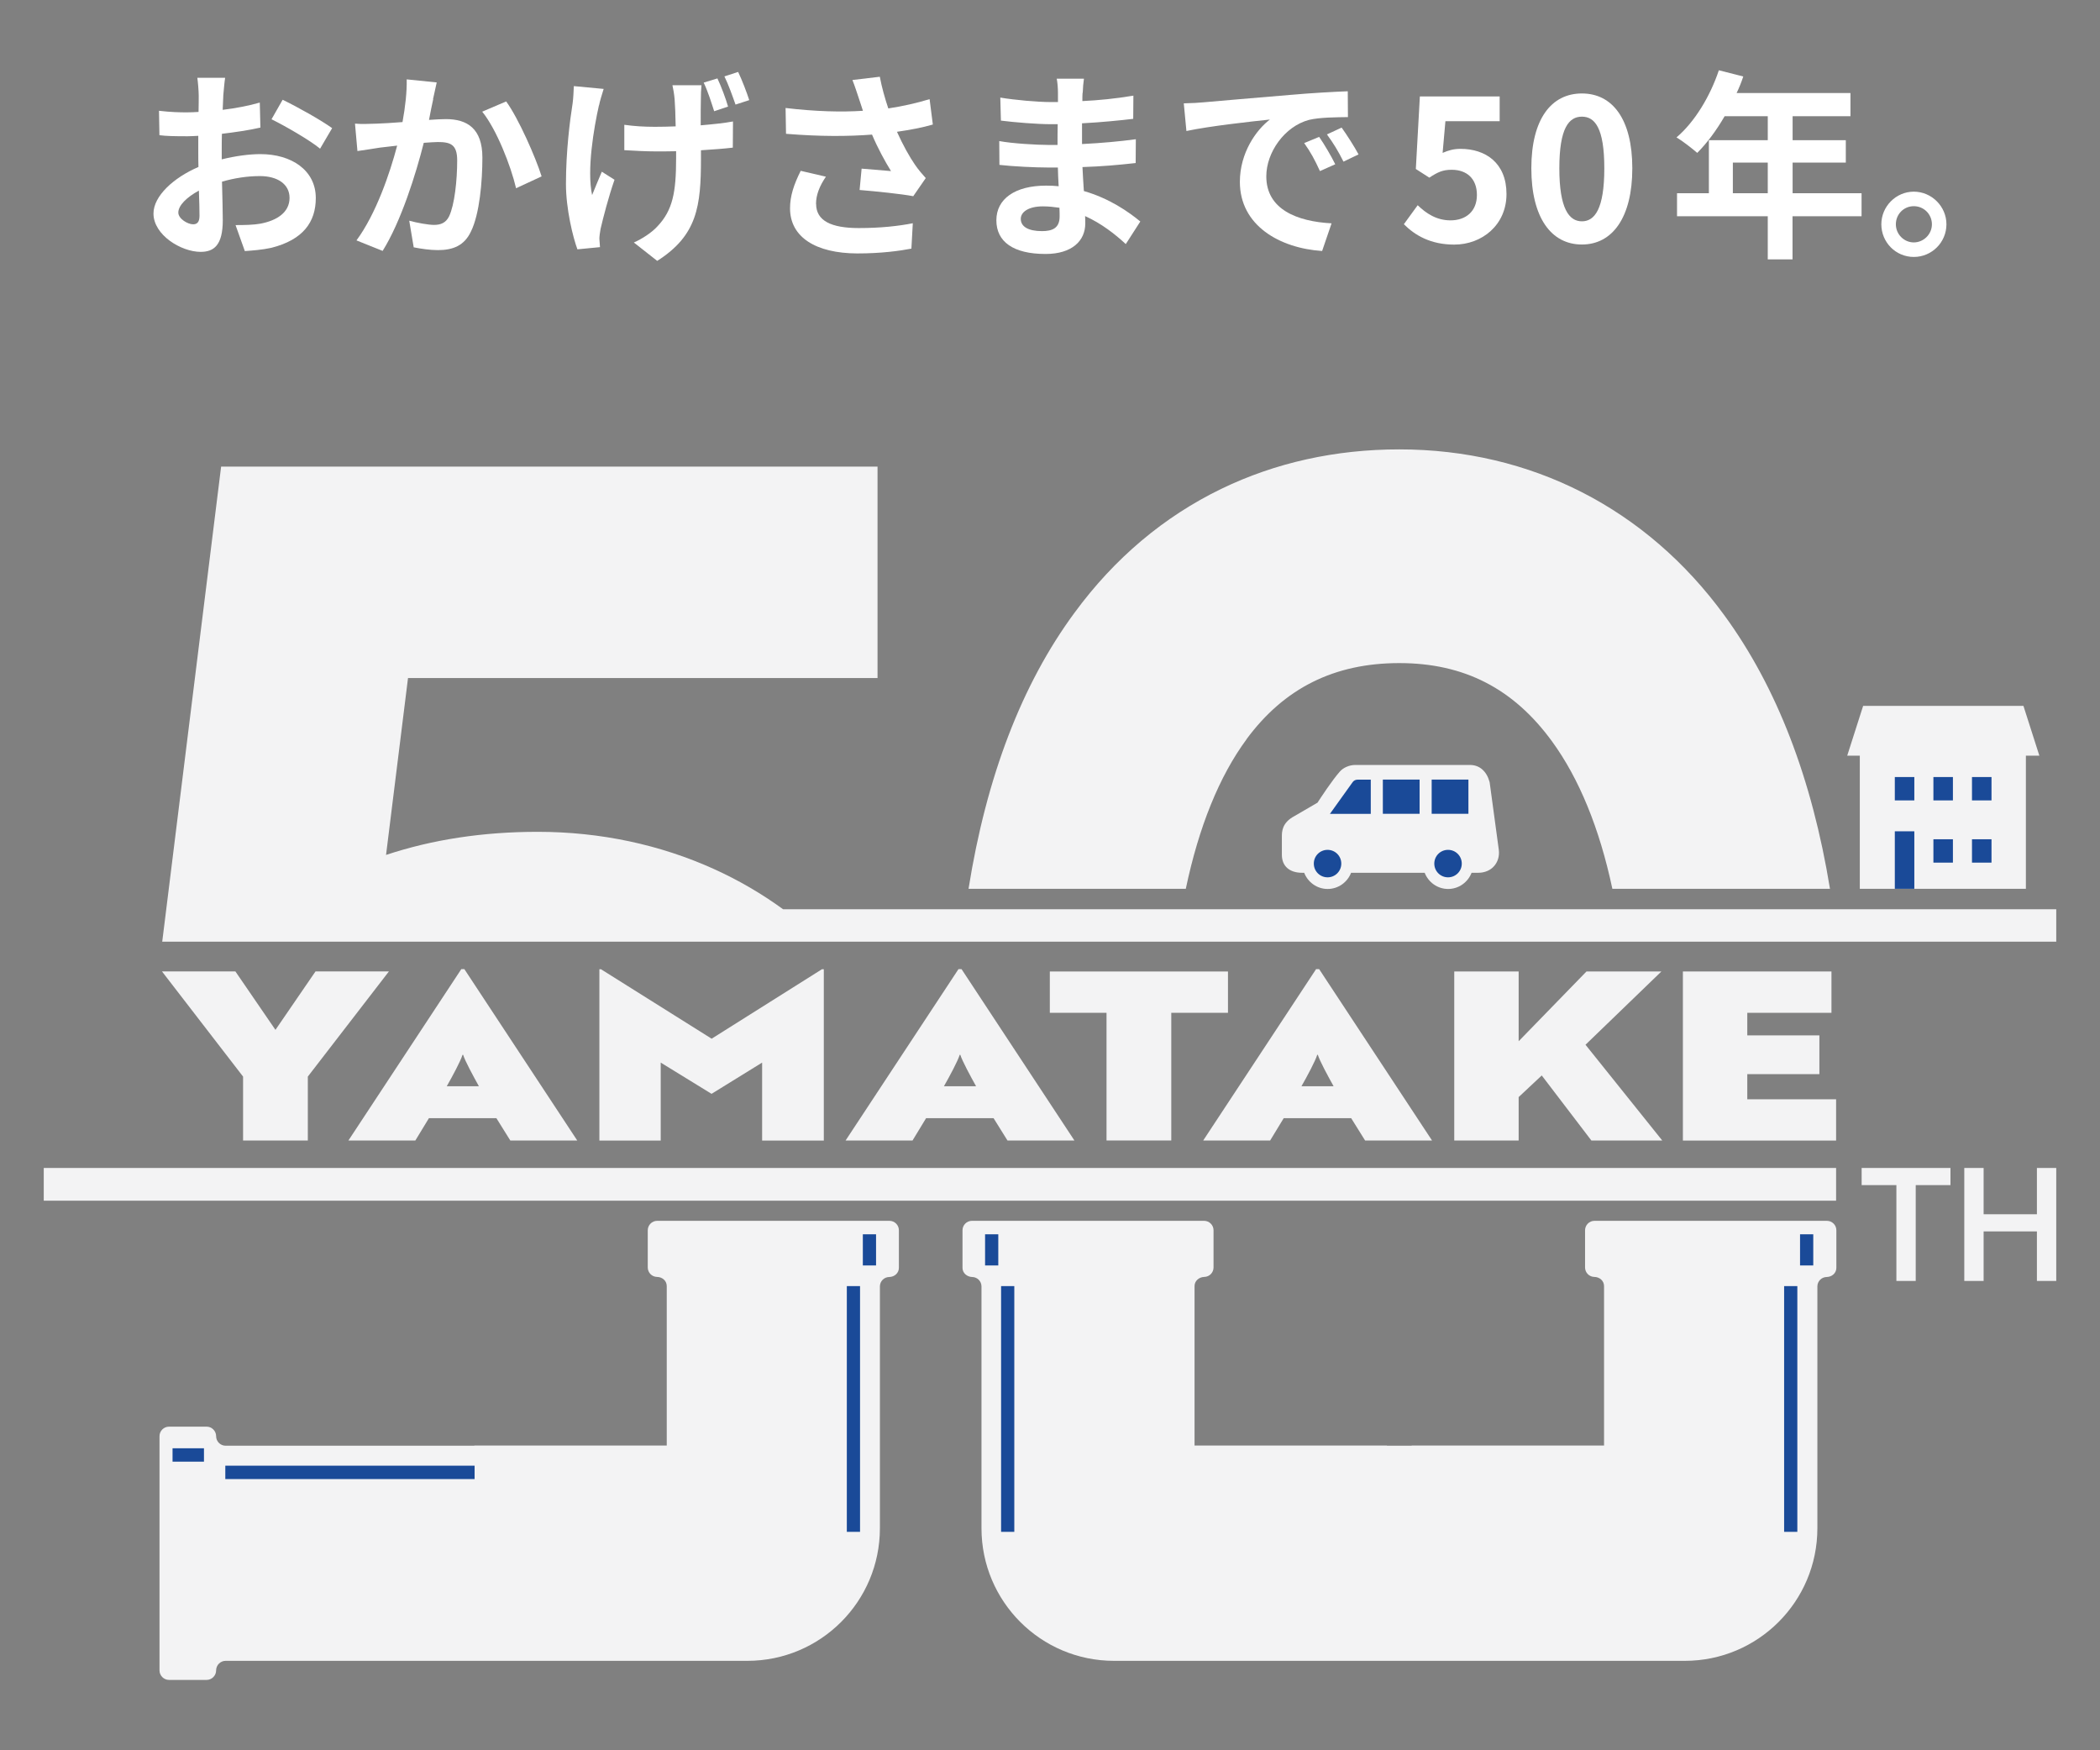 <?xml version="1.0" encoding="UTF-8"?><svg id="_レイヤー_1" xmlns="http://www.w3.org/2000/svg" viewBox="0 0 240 200"><rect x="0" y="0" width="240" height="200" fill="#808080" stroke="none"/><defs><style>.cls-1{fill:#fff;}.cls-2{fill:#1a4a98;}.cls-3{fill:#f3f3f4;}</style></defs><path class="cls-1" d="M25.52,10.91c-.02.51-.05,1.06-.07,1.64,1.52-.18,3.04-.48,4.24-.83l.07,2.86c-1.31.3-2.9.53-4.4.71-.02.69-.02,1.4-.02,2.07v.85c1.57-.39,3.16-.6,4.42-.6,3.55,0,6.33,1.84,6.33,5.02,0,2.72-1.43,4.77-5.09,5.69-1.06.23-2.07.3-3.02.37l-1.06-2.97c1.04,0,2.03-.02,2.83-.16,1.87-.35,3.34-1.27,3.34-2.95,0-1.57-1.38-2.49-3.39-2.49-1.43,0-2.93.23-4.33.64.05,1.82.09,3.62.09,4.4,0,2.86-1.01,3.62-2.53,3.62-2.23,0-5.39-1.93-5.39-4.38,0-2,2.3-4.1,5.14-5.32-.02-.55-.02-1.11-.02-1.63v-1.93c-.44.02-.85.05-1.22.05-1.54,0-2.44-.02-3.22-.12l-.05-2.79c1.36.16,2.35.18,3.18.18.41,0,.87-.02,1.34-.05.02-.81.02-1.47.02-1.87,0-.48-.09-1.61-.16-2.03h3.18c-.07.41-.16,1.4-.21,2ZM22.06,25.63c.41,0,.74-.18.74-.97,0-.58-.02-1.64-.07-2.88-1.4.76-2.35,1.7-2.35,2.51,0,.71,1.08,1.34,1.68,1.34ZM37.96,14.64l-1.38,2.35c-1.11-.94-4.12-2.67-5.55-3.36l1.27-2.23c1.77.85,4.45,2.37,5.67,3.25Z"/><path class="cls-1" d="M49.51,11.33c-.16.69-.32,1.54-.48,2.37.76-.05,1.45-.09,1.93-.09,2.44,0,4.17,1.08,4.17,4.4,0,2.72-.32,6.45-1.31,8.45-.76,1.61-2.05,2.12-3.78,2.12-.9,0-1.98-.16-2.76-.32l-.51-3.04c.9.25,2.21.48,2.83.48.76,0,1.36-.23,1.73-.99.62-1.31.92-4.1.92-6.38,0-1.84-.78-2.1-2.23-2.1-.37,0-.94.05-1.59.09-.88,3.5-2.58,8.96-4.7,12.35l-2.99-1.2c2.23-3.02,3.82-7.67,4.65-10.83-.83.09-1.54.18-1.98.23-.64.12-1.87.28-2.56.39l-.28-3.13c.83.07,1.61.02,2.46,0,.71-.02,1.8-.09,2.97-.18.32-1.75.51-3.43.48-4.88l3.43.35c-.14.6-.3,1.34-.42,1.91ZM61.91,20.15l-2.93,1.36c-.6-2.56-2.23-6.73-3.87-8.75l2.74-1.17c1.43,1.98,3.36,6.38,4.05,8.57Z"/><path class="cls-1" d="M68.45,12.04c-.58,2.56-1.4,7.39-.78,10.25.3-.71.74-1.84,1.11-2.67l1.45.92c-.69,1.98-1.29,4.31-1.59,5.6-.07.37-.14.87-.14,1.13.02.25.05.64.07.97l-2.58.25c-.51-1.38-1.31-4.61-1.31-7.46,0-3.78.46-7.32.76-9.21.09-.62.11-1.41.14-1.98l3.41.32c-.18.58-.44,1.4-.53,1.89ZM80.1,11.35c-.02.48-.02,1.68-.02,2.97,1.38-.12,2.67-.25,3.69-.44l-.02,2.99c-.99.12-2.26.21-3.64.3v.94c0,5.44-.41,8.78-5,11.7l-2.67-2.1c.9-.39,2.05-1.13,2.69-1.84,1.75-1.84,2.14-3.89,2.14-7.78v-.81c-.78.02-1.59.02-2.35.02-1.01,0-2.42-.07-3.57-.14v-2.9c1.13.16,2.26.23,3.5.23.76,0,1.57-.02,2.37-.05-.02-1.27-.07-2.49-.12-3.11-.05-.55-.16-1.22-.25-1.59h3.32c-.05.51-.07,1.06-.07,1.59ZM83.21,12.18l-1.59.53c-.32-.99-.74-2.33-1.2-3.27l1.57-.48c.44.92.97,2.35,1.22,3.23ZM85.63,11.44l-1.57.51c-.35-.99-.81-2.3-1.27-3.22l1.57-.51c.44.92.99,2.35,1.27,3.23Z"/><path class="cls-1" d="M97.44,9.14l3.11-.37c.23,1.22.58,2.46.97,3.62,1.66-.25,3.27-.62,4.72-1.06l.37,2.9c-1.17.35-2.65.62-4.1.83.67,1.5,1.47,2.92,2.05,3.75.39.58.83,1.08,1.24,1.54l-1.43,2.07c-1.29-.25-4.19-.55-6.13-.71l.23-2.44c1.13.09,2.65.23,3.36.28-.69-1.11-1.52-2.63-2.17-4.17-2.74.21-5.9.23-9.83-.09l-.05-2.95c3.46.41,6.4.48,8.84.32-.18-.53-.32-1.01-.46-1.4-.18-.53-.44-1.36-.74-2.12ZM93.27,23.3c0,1.93,1.73,2.76,4.88,2.76,2.51,0,4.54-.23,6.17-.55l-.16,2.9c-1.31.25-3.39.55-6.2.55-4.7-.02-7.67-1.84-7.67-5.16,0-1.41.44-2.72,1.22-4.28l2.88.67c-.74,1.08-1.13,2.1-1.13,3.11Z"/><path class="cls-1" d="M123.72,10.61c-.02.23-.02.58-.02.94,1.89-.09,3.8-.28,5.83-.62l-.02,2.65c-1.52.18-3.62.39-5.85.51v2.37c2.33-.12,4.29-.3,6.15-.55l-.02,2.72c-2.07.23-3.87.39-6.08.46.05.88.09,1.82.16,2.74,2.9.83,5.11,2.37,6.45,3.48l-1.66,2.58c-1.24-1.15-2.81-2.37-4.65-3.2.02.32.02.6.02.85,0,1.96-1.5,3.48-4.54,3.48-3.69,0-5.62-1.4-5.62-3.85s2.14-3.96,5.69-3.96c.48,0,.97.02,1.43.07-.05-.71-.07-1.45-.09-2.14h-1.2c-1.34,0-3.96-.12-5.48-.3l-.02-2.72c1.5.28,4.33.44,5.55.44h1.11c0-.76,0-1.59.02-2.37h-.85c-1.45,0-4.12-.21-5.64-.41l-.07-2.63c1.66.28,4.28.51,5.69.51h.9v-1.08c0-.44-.05-1.15-.14-1.59h3.11c-.07.46-.12,1.04-.14,1.63ZM119.07,26.41c1.22,0,2.03-.35,2.03-1.68,0-.25,0-.58-.02-.99-.62-.09-1.24-.16-1.89-.16-1.64,0-2.53.64-2.53,1.43,0,.87.83,1.4,2.42,1.4Z"/><path class="cls-1" d="M137.56,11.69c1.93-.16,5.74-.51,9.95-.85,2.37-.21,4.88-.35,6.52-.41l.02,2.95c-1.24.02-3.22.02-4.45.32-2.79.74-4.88,3.71-4.88,6.45,0,3.8,3.55,5.16,7.46,5.37l-1.08,3.16c-4.84-.32-9.4-2.9-9.4-7.9,0-3.32,1.87-5.94,3.43-7.12-2.17.23-6.86.74-9.54,1.31l-.3-3.16c.92-.02,1.82-.07,2.26-.12ZM152.6,18.77l-1.75.78c-.58-1.27-1.06-2.17-1.8-3.2l1.71-.71c.58.83,1.4,2.23,1.84,3.13ZM155.27,17.64l-1.73.83c-.62-1.24-1.15-2.1-1.89-3.11l1.68-.78c.58.81,1.45,2.16,1.93,3.06Z"/><path class="cls-1" d="M160.45,25.61l1.57-2.16c.97.94,2.16,1.73,3.75,1.73,1.77,0,3.02-1.04,3.02-2.9s-1.15-2.88-2.88-2.88c-1.01,0-1.57.25-2.56.9l-1.54-.99.46-8.29h9.12v2.83h-6.2l-.32,3.62c.69-.3,1.27-.46,2.05-.46,2.86,0,5.25,1.61,5.25,5.16s-2.81,5.78-5.97,5.78c-2.7,0-4.49-1.06-5.76-2.33Z"/><path class="cls-1" d="M175.01,19.23c0-5.62,2.28-8.55,5.78-8.55s5.76,2.95,5.76,8.55-2.26,8.71-5.76,8.71-5.78-3.06-5.78-8.71ZM183.35,19.23c0-4.61-1.08-5.9-2.56-5.9s-2.58,1.29-2.58,5.9,1.11,6.06,2.58,6.06,2.56-1.43,2.56-6.06Z"/><path class="cls-1" d="M212.74,24.71h-7.88v4.93h-2.83v-4.93h-10.37v-2.63h3.64v-6.06h6.73v-2.74h-4.93c-.94,1.63-2.05,3.11-3.13,4.19-.53-.46-1.7-1.38-2.37-1.77,2.07-1.75,3.85-4.7,4.84-7.67l2.79.71c-.21.64-.46,1.27-.76,1.89h13.01v2.65h-6.61v2.74h6.08v2.56h-6.08v3.5h7.88v2.63ZM202.03,22.08v-3.5h-3.99v3.5h3.99Z"/><path class="cls-1" d="M222.45,25.63c0,2.05-1.66,3.73-3.73,3.73s-3.71-1.68-3.71-3.73,1.68-3.73,3.71-3.73,3.73,1.68,3.73,3.73ZM220.79,25.63c0-1.15-.92-2.07-2.07-2.07s-2.05.92-2.05,2.07.94,2.07,2.05,2.07,2.07-.92,2.07-2.07Z"/><path class="cls-3" d="M27.78,130.32v-7.3l-9.27-12.02h8.39l4.58,6.68,4.58-6.68h8.39l-9.27,12.02v7.3h-7.4Z"/><path class="cls-3" d="M56.74,127.77h-7.72l-1.55,2.55h-7.65l12.9-19.58h.35l12.9,19.58h-7.65l-1.59-2.55ZM51.07,124.12h3.66c-.63-1.13-1.59-2.9-1.8-3.59h-.07c-.21.7-1.16,2.47-1.8,3.59Z"/><path class="cls-3" d="M75.51,121.42v8.91h-7.01v-19.58h.18l12.65,7.94,12.61-7.94h.21v19.58h-7.05v-8.91l-5.78,3.57-5.81-3.57Z"/><path class="cls-3" d="M113.56,127.77h-7.72l-1.55,2.55h-7.65l12.9-19.58h.35l12.9,19.58h-7.65l-1.59-2.55ZM107.89,124.12h3.66c-.63-1.13-1.59-2.9-1.8-3.59h-.07c-.21.7-1.16,2.47-1.8,3.59Z"/><path class="cls-3" d="M140.34,111.01v4.72h-6.48v14.59h-7.4v-14.59h-6.48v-4.72h20.37Z"/><path class="cls-3" d="M154.43,127.77h-7.72l-1.55,2.55h-7.65l12.9-19.58h.35l12.9,19.58h-7.65l-1.59-2.55ZM148.75,124.12h3.66c-.63-1.13-1.59-2.9-1.8-3.59h-.07c-.21.7-1.16,2.47-1.8,3.59Z"/><path class="cls-3" d="M181.2,119.38l8.77,10.94h-8.1l-5.67-7.43-2.64,2.47v4.96h-7.36v-19.31h7.36v7.97l7.75-7.97h8.56l-8.67,8.37Z"/><path class="cls-3" d="M192.33,111.01h16.98v4.72h-9.62v2.58h8.24v4.43h-8.24v2.87h10.15v4.72h-17.51v-19.31Z"/><path class="cls-3" d="M209.96,103.9h-120.46c-2.46-1.79-5.1-3.33-7.91-4.6-6.14-2.78-12.97-4.25-20.14-4.25-6.21,0-12,.87-17.33,2.64l2.51-20.21h53.66v-24.16H25.27l-5.7,45.98-.57,4.6-.46,3.7h216.46v-3.7h-25.04Z"/><path class="cls-3" d="M212.77,133.46h10.14v1.96h-3.97v10.95h-2.21v-10.95h-3.97v-1.96Z"/><path class="cls-3" d="M232.79,140.71h-6.09v5.66h-2.21v-12.91h2.21v5.29h6.09v-5.29h2.21v12.91h-2.21v-5.66Z"/><path class="cls-3" d="M142.45,84.48c4.32-5.86,10.05-8.71,17.47-8.71s13.06,2.92,17.45,8.94c3.1,4.25,5.43,9.93,6.9,16.85h24.87c-2.05-12.58-6.07-23.03-12.05-31.22-8.92-12.25-22.12-18.99-37.17-18.99-7.31,0-14.16,1.52-20.34,4.51-6.55,3.17-12.21,7.93-16.78,14.16-6.02,8.16-10.07,18.74-12.11,31.54h24.83c1.49-7.08,3.82-12.85,6.94-17.08Z"/><rect class="cls-3" x="5" y="133.46" width="204.84" height="3.74"/><path class="cls-3" d="M171.29,97.09l-1.04-7.67s-.01-.06-.02-.09c-.34-1.22-1.15-1.92-2.23-1.92h-13.13c-.64,0-1.35.3-1.74.75-.89,1-2.2,3.01-2.56,3.56l-2.63,1.53c-1.44.76-1.44,1.79-1.44,2.36v2.07c0,1.28.86,2.05,2.31,2.05h.24c.42,1.08,1.46,1.85,2.68,1.85s2.26-.77,2.68-1.85h8.41c.42,1.08,1.46,1.85,2.68,1.85s2.26-.77,2.68-1.85h.76c.73,0,1.38-.27,1.81-.76.43-.49.63-1.14.54-1.86Z"/><path class="cls-2" d="M151.72,100.25c-.87,0-1.57-.7-1.57-1.57s.7-1.57,1.57-1.57,1.57.7,1.57,1.57-.7,1.57-1.57,1.57Z"/><path class="cls-2" d="M156.66,93h-4.67l2.6-3.63c.13-.18.33-.28.55-.28h1.52v3.91Z"/><rect class="cls-2" x="158.04" y="89.08" width="4.2" height="3.91"/><path class="cls-2" d="M165.49,100.25c-.87,0-1.57-.7-1.57-1.57s.7-1.57,1.57-1.57,1.57.7,1.57,1.57-.7,1.57-1.57,1.57Z"/><rect class="cls-2" x="163.62" y="89.08" width="4.2" height="3.91"/><path class="cls-3" d="M231.24,80.66h-18.31l-1.82,5.69h1.44v15.21h18.98v-15.21h1.54l-1.82-5.69Z"/><rect class="cls-2" x="216.55" y="94.99" width="2.23" height="6.57"/><rect class="cls-2" x="216.55" y="88.79" width="2.23" height="2.67"/><rect class="cls-2" x="220.96" y="95.9" width="2.23" height="2.67"/><rect class="cls-2" x="220.96" y="88.79" width="2.23" height="2.67"/><rect class="cls-2" x="225.37" y="95.9" width="2.23" height="2.67"/><rect class="cls-2" x="225.37" y="88.79" width="2.23" height="2.67"/><path class="cls-3" d="M101.64,139.5h-26.53c-.6,0-1.08.49-1.08,1.08v4.25c0,.59.47,1.07,1.06,1.08.6.01,1.11.44,1.11,1.05v18.22h-21.99s0,.02,0,.02h-28.42c-.6,0-1.09-.49-1.09-1.09s-.49-1.09-1.09-1.09h-4.29c-.6,0-1.09.49-1.09,1.09v26.76c0,.6.49,1.09,1.09,1.09h4.29c.6,0,1.09-.49,1.09-1.09h0c0-.6.49-1.09,1.09-1.09h28.54s31.08,0,31.08,0c8.37,0,15.15-6.78,15.15-15.15v-27.63c0-.59.47-1.07,1.06-1.08.6-.01,1.11-.44,1.11-1.05v-4.29c0-.6-.49-1.08-1.08-1.08Z"/><rect class="cls-2" x="83.49" y="160.24" width="28.08" height="1.51" transform="translate(258.53 63.47) rotate(90)"/><rect class="cls-2" x="97.58" y="142.06" width="3.56" height="1.51" transform="translate(242.18 43.46) rotate(90)"/><rect class="cls-2" x="25.75" y="167.48" width="28.49" height="1.53" transform="translate(79.99 336.49) rotate(-180)"/><rect class="cls-2" x="19.71" y="165.5" width="3.59" height="1.53" transform="translate(43.02 332.52) rotate(-180)"/><path class="cls-3" d="M208.76,139.5h-26.53c-.6,0-1.08.49-1.08,1.08v4.25c0,.59.47,1.07,1.06,1.08.6.01,1.11.44,1.11,1.05v18.22h-21.99s0,.02,0,.02h-2.82v-.02s-21.99,0-21.99,0v-18.22c0-.6.51-1.03,1.11-1.05.59-.01,1.06-.49,1.06-1.08v-4.25c0-.6-.49-1.08-1.08-1.08h-26.53c-.6,0-1.08.49-1.08,1.08v4.29c0,.6.51,1.03,1.11,1.05.59.01,1.06.49,1.06,1.08v27.63c0,8.37,6.78,15.15,15.15,15.15h31.08s3.07,0,3.07,0h0s31.08,0,31.08,0c8.37,0,15.15-6.78,15.15-15.15v-27.63c0-.59.47-1.07,1.06-1.08.6-.01,1.11-.44,1.11-1.05v-4.29c0-.6-.49-1.08-1.08-1.08Z"/><rect class="cls-2" x="190.61" y="160.24" width="28.08" height="1.51" transform="translate(365.65 -43.65) rotate(90)"/><rect class="cls-2" x="204.7" y="142.06" width="3.56" height="1.51" transform="translate(349.29 -63.66) rotate(90)"/><rect class="cls-2" x="112.58" y="141.04" width="1.51" height="3.56"/><rect class="cls-2" x="114.41" y="146.96" width="1.51" height="28.08"/></svg>